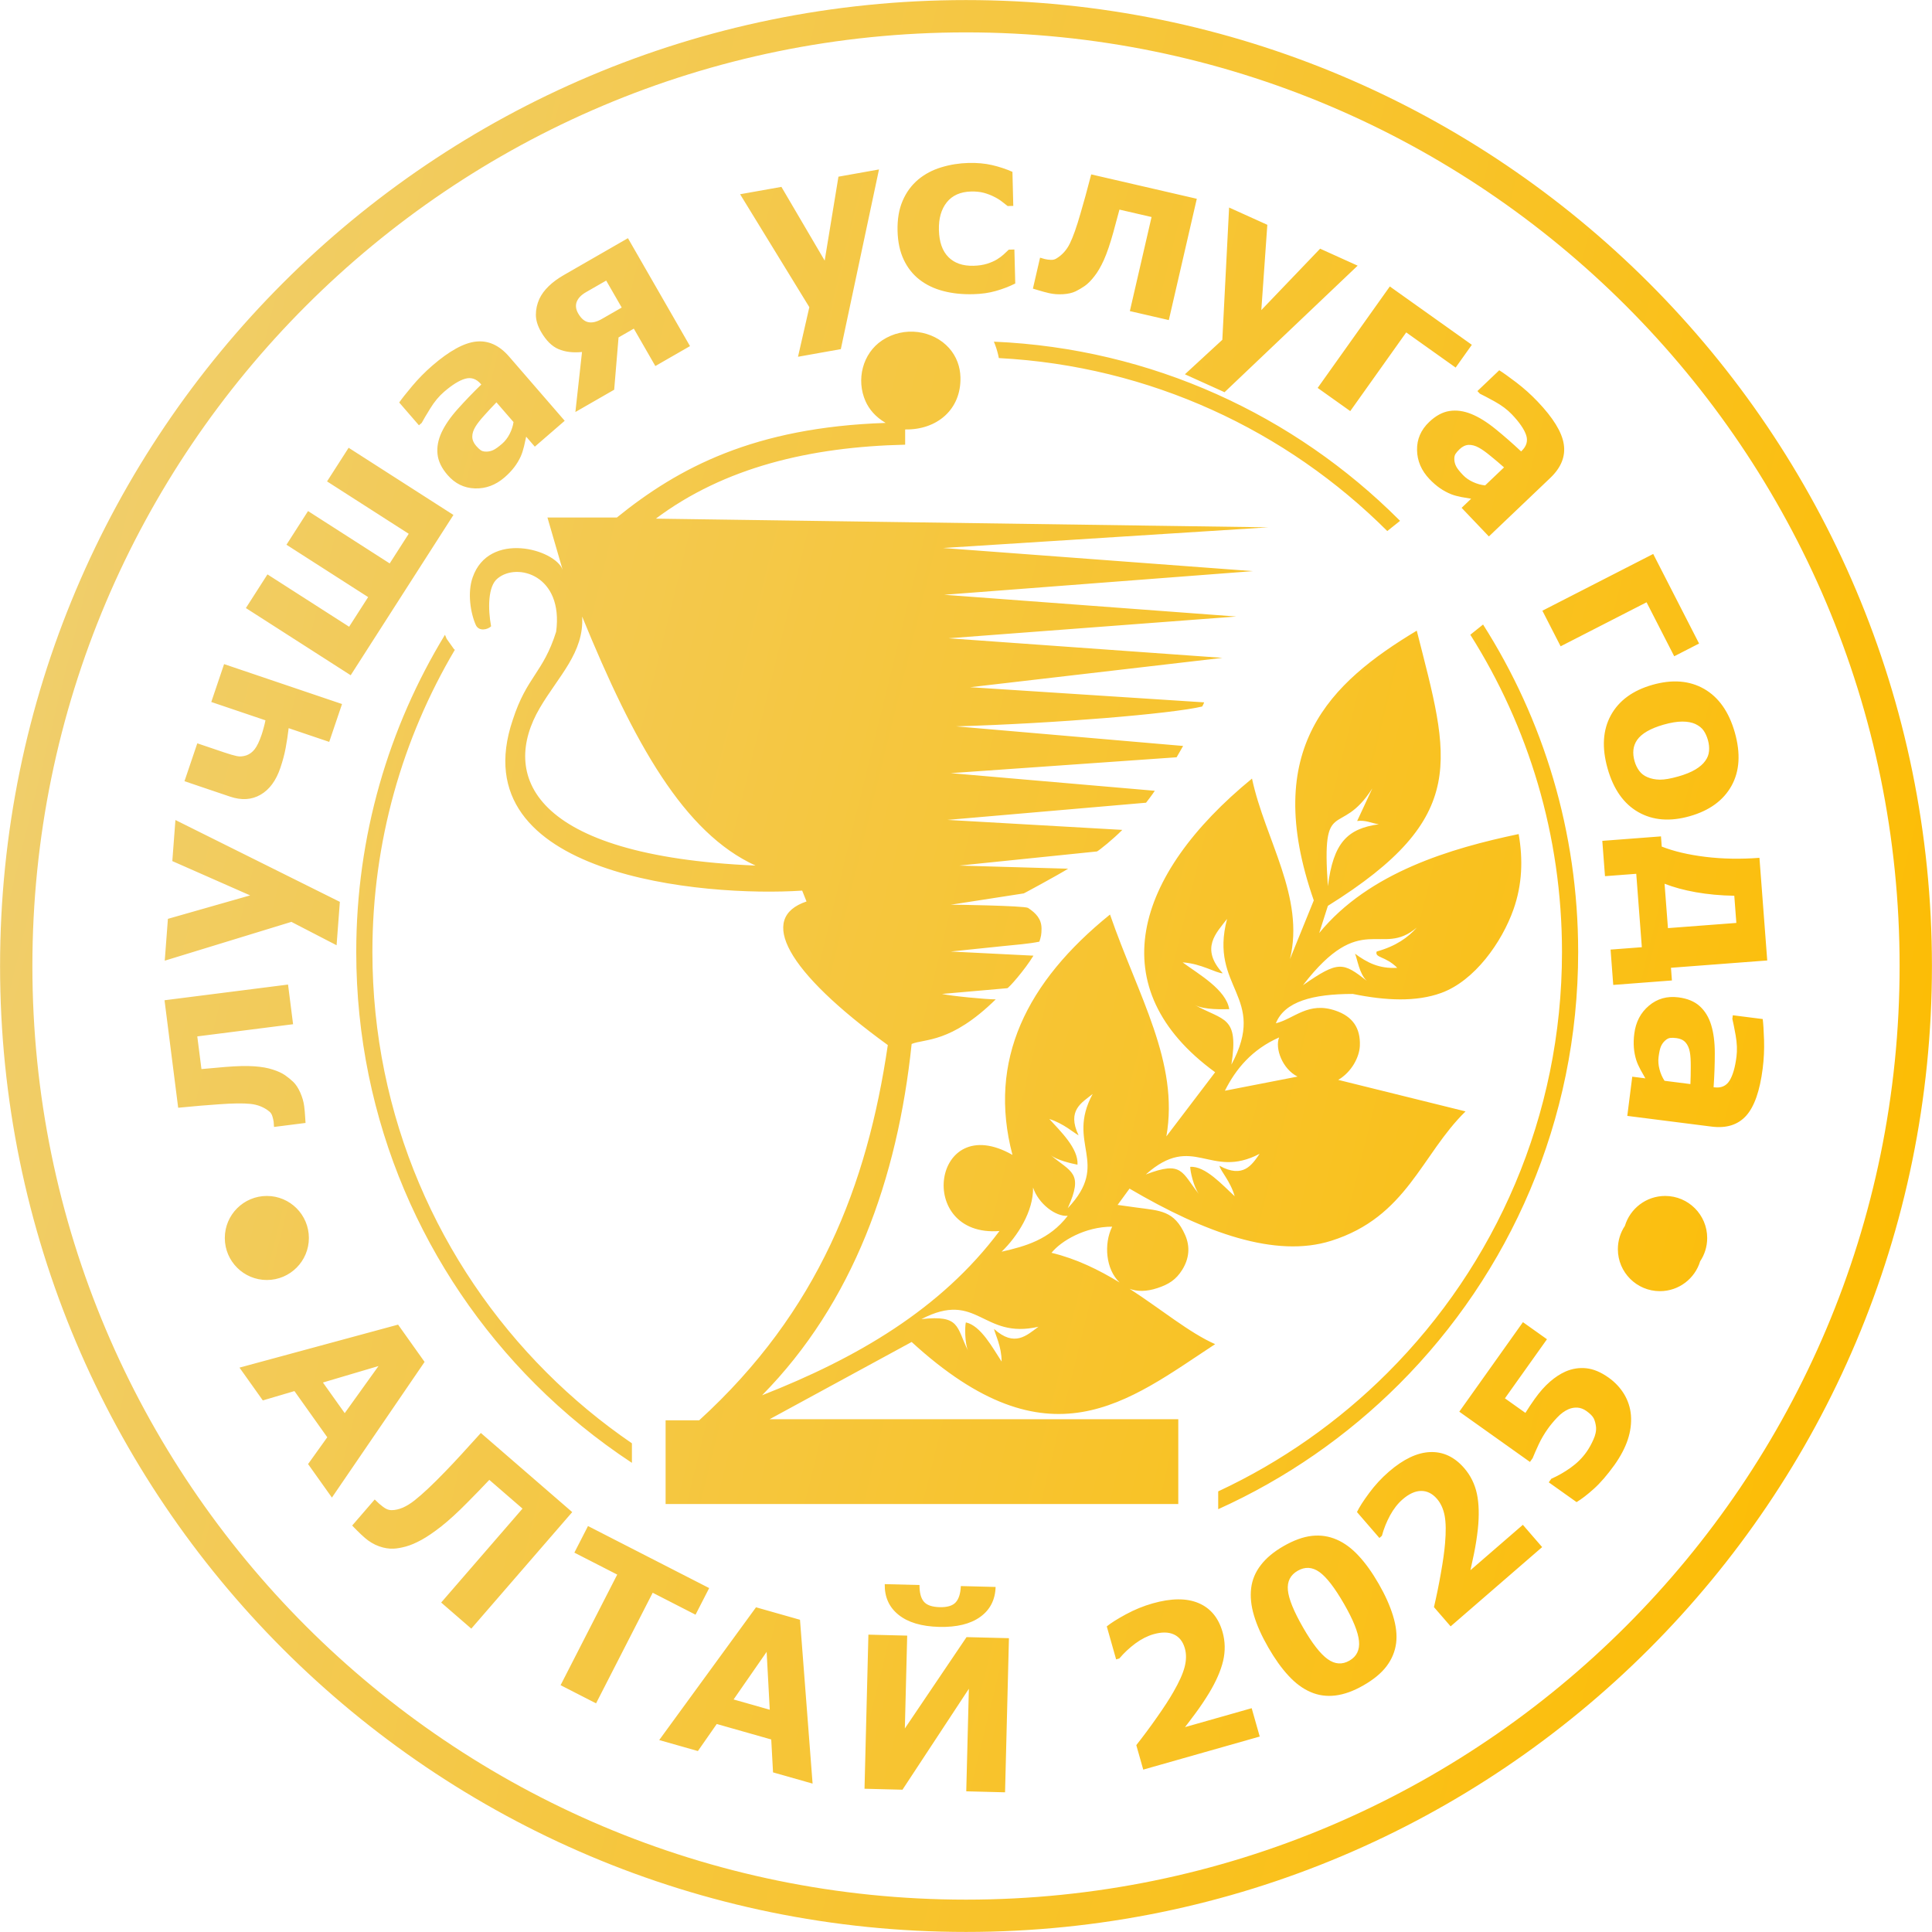 <?xml version="1.0" encoding="UTF-8"?> <svg xmlns="http://www.w3.org/2000/svg" width="89" height="89" viewBox="0 0 89 89" fill="none"><path d="M44.5 0H44.501V0.003C56.789 0.003 67.913 4.984 75.965 13.036C84.016 21.087 88.996 32.211 88.997 44.498H89V44.5V44.501H88.997C88.997 56.788 84.016 67.913 75.964 75.965C67.913 84.016 56.789 88.997 44.501 88.997V89H44.5H44.499V88.997C32.211 88.997 21.086 84.016 13.035 75.964C4.984 67.913 0.003 56.789 0.003 44.502H0V44.5V44.499H0.003C0.003 32.212 4.984 21.087 13.036 13.035C21.087 4.984 32.211 0.003 44.498 0.003V0H44.5ZM12.293 55.093C13.361 55.093 14.229 55.961 14.229 57.03C14.229 58.098 13.361 58.965 12.293 58.965C11.223 58.965 10.356 58.098 10.356 57.03C10.356 55.961 11.223 55.093 12.293 55.093ZM76.708 55.093C77.777 55.093 78.644 55.961 78.644 57.03C78.644 57.427 78.524 57.796 78.32 58.102C78.079 58.899 77.34 59.479 76.466 59.479C75.396 59.479 74.529 58.612 74.529 57.544C74.529 57.147 74.648 56.778 74.853 56.471C75.093 55.674 75.833 55.093 76.708 55.093ZM15.29 68.988L14.192 67.444L15.076 66.209L13.564 64.082L12.107 64.512L11.033 63.001L18.338 61.021L19.559 62.738L15.29 68.988ZM15.88 65.098L17.436 62.929L14.876 63.687L15.88 65.098ZM21.711 75.025L20.323 73.823L24.07 69.496L22.541 68.172C22.326 68.397 22.155 68.574 22.033 68.703C21.909 68.83 21.743 68.999 21.538 69.207C21.086 69.667 20.685 70.032 20.337 70.308C19.986 70.583 19.679 70.793 19.414 70.938C19.146 71.083 18.907 71.186 18.696 71.242C18.486 71.3 18.298 71.333 18.133 71.341C17.916 71.352 17.692 71.314 17.459 71.231C17.224 71.146 17.01 71.018 16.813 70.848C16.692 70.743 16.572 70.63 16.453 70.51C16.331 70.39 16.255 70.311 16.224 70.275L17.26 69.077L17.311 69.121C17.331 69.141 17.353 69.164 17.381 69.19C17.407 69.215 17.437 69.244 17.473 69.275C17.608 69.392 17.714 69.469 17.794 69.508C17.873 69.548 17.957 69.567 18.044 69.567C18.368 69.564 18.712 69.418 19.084 69.128C19.456 68.836 19.931 68.391 20.509 67.791C20.741 67.552 20.988 67.29 21.251 67.003C21.515 66.717 21.814 66.385 22.151 66.012L26.36 69.657L21.711 75.025ZM32.041 74.383L30.067 73.372L27.458 78.467L25.824 77.63L28.433 72.535L26.459 71.524L27.087 70.299L32.669 73.157L32.041 74.383ZM37.433 82.164L35.611 81.647L35.528 80.131L33.018 79.418L32.149 80.664L30.367 80.158L34.827 74.042L36.853 74.617L37.433 82.164ZM35.46 78.761L35.316 76.095L33.794 78.288L35.46 78.761ZM46.299 82.565L44.512 82.519L44.632 77.795L41.574 82.445L39.825 82.401L40.004 75.302L41.791 75.347L41.683 79.624L44.525 75.416L46.478 75.465L46.299 82.565ZM45.864 73.105C45.846 73.697 45.609 74.159 45.157 74.484C44.703 74.811 44.073 74.965 43.262 74.945C42.452 74.924 41.83 74.739 41.394 74.389C40.958 74.041 40.745 73.568 40.757 72.975L42.358 73.016C42.356 73.368 42.423 73.624 42.559 73.783C42.693 73.943 42.937 74.027 43.285 74.036C43.635 74.045 43.881 73.971 44.023 73.817C44.167 73.662 44.247 73.412 44.262 73.064L45.864 73.105ZM58.031 79.996L52.665 81.52L52.345 80.392C52.671 79.978 52.992 79.547 53.307 79.095C53.624 78.645 53.871 78.263 54.05 77.95C54.318 77.487 54.492 77.1 54.572 76.788C54.652 76.478 54.656 76.192 54.581 75.931C54.493 75.62 54.324 75.406 54.075 75.292C53.826 75.179 53.514 75.176 53.139 75.282C52.858 75.363 52.579 75.504 52.301 75.708C52.025 75.914 51.779 76.144 51.563 76.4L51.416 76.442L50.985 74.922C51.176 74.767 51.468 74.581 51.866 74.366C52.262 74.151 52.673 73.983 53.099 73.862C53.954 73.62 54.658 73.614 55.21 73.847C55.762 74.079 56.132 74.524 56.319 75.182C56.441 75.614 56.45 76.055 56.346 76.506C56.24 76.956 56.024 77.452 55.698 77.992C55.494 78.327 55.281 78.643 55.06 78.939C54.841 79.235 54.683 79.442 54.589 79.562L57.66 78.69L58.031 79.996ZM63.513 72.963C63.811 73.48 64.031 73.972 64.172 74.435C64.314 74.898 64.362 75.318 64.314 75.695C64.264 76.078 64.118 76.431 63.878 76.751C63.637 77.072 63.283 77.366 62.814 77.635C62.354 77.9 61.922 78.056 61.517 78.105C61.114 78.154 60.733 78.102 60.377 77.947C60.017 77.794 59.677 77.542 59.356 77.193C59.034 76.846 58.724 76.411 58.426 75.893C58.118 75.358 57.898 74.867 57.766 74.418C57.632 73.97 57.589 73.552 57.636 73.16C57.684 72.774 57.831 72.419 58.081 72.098C58.327 71.775 58.676 71.484 59.128 71.224C59.599 70.954 60.034 70.796 60.433 70.752C60.833 70.708 61.215 70.765 61.576 70.923C61.933 71.077 62.27 71.326 62.588 71.671C62.907 72.013 63.215 72.445 63.513 72.963ZM61.913 73.883C61.484 73.138 61.106 72.649 60.779 72.416C60.451 72.184 60.119 72.165 59.78 72.359C59.442 72.554 59.291 72.851 59.328 73.251C59.364 73.65 59.598 74.227 60.029 74.977C60.45 75.709 60.828 76.193 61.162 76.431C61.496 76.669 61.828 76.692 62.162 76.5C62.495 76.309 62.642 76.01 62.604 75.602C62.567 75.193 62.337 74.62 61.913 73.883ZM71.041 71.269L66.825 74.92L66.057 74.034C66.177 73.521 66.285 72.995 66.379 72.452C66.476 71.909 66.538 71.459 66.568 71.1C66.614 70.567 66.609 70.143 66.55 69.826C66.49 69.511 66.373 69.251 66.195 69.045C65.983 68.8 65.739 68.68 65.466 68.682C65.193 68.684 64.908 68.814 64.613 69.07C64.393 69.26 64.199 69.507 64.035 69.809C63.871 70.112 63.746 70.425 63.659 70.748L63.544 70.849L62.51 69.654C62.617 69.433 62.803 69.14 63.072 68.778C63.34 68.415 63.641 68.089 63.976 67.799C64.648 67.217 65.284 66.914 65.882 66.892C66.48 66.868 67.004 67.115 67.452 67.632C67.746 67.972 67.94 68.368 68.037 68.82C68.131 69.272 68.145 69.814 68.079 70.44C68.036 70.83 67.976 71.207 67.902 71.569C67.828 71.929 67.773 72.184 67.738 72.333L70.152 70.243L71.041 71.269ZM74.102 63.461C74.402 63.675 74.641 63.931 74.82 64.227C74.996 64.523 75.102 64.844 75.131 65.19C75.16 65.568 75.11 65.947 74.984 66.324C74.858 66.701 74.654 67.088 74.372 67.486C74.039 67.948 73.723 68.314 73.424 68.583C73.124 68.853 72.859 69.056 72.627 69.197L71.346 68.286L71.463 68.121C71.771 67.985 72.071 67.814 72.359 67.608C72.648 67.402 72.888 67.163 73.08 66.892C73.196 66.729 73.304 66.538 73.401 66.319C73.501 66.1 73.541 65.901 73.521 65.719C73.503 65.572 73.469 65.448 73.419 65.343C73.367 65.238 73.254 65.124 73.081 65C72.945 64.904 72.808 64.853 72.667 64.844C72.526 64.836 72.391 64.86 72.264 64.913C72.077 64.993 71.9 65.122 71.733 65.3C71.563 65.48 71.423 65.649 71.308 65.811C71.141 66.045 71.001 66.284 70.886 66.527C70.773 66.77 70.678 66.986 70.602 67.174L70.479 67.346L67.224 65.031L70.156 60.907L71.263 61.694L69.326 64.416L70.27 65.087C70.322 65.002 70.39 64.897 70.473 64.77C70.557 64.644 70.633 64.535 70.699 64.442C70.927 64.122 71.16 63.859 71.399 63.651C71.638 63.444 71.878 63.287 72.116 63.182C72.427 63.047 72.746 62.996 73.075 63.031C73.404 63.065 73.746 63.208 74.102 63.461ZM45.784 15.739C53.067 16.052 59.634 19.132 64.457 23.955L64.495 23.993L63.907 24.463C59.271 19.836 52.986 16.86 46.013 16.495L45.981 16.343L45.94 16.185L45.892 16.026L45.837 15.871L45.784 15.739ZM51.234 56.508C50.839 57.301 50.938 58.478 51.577 59.08C50.62 58.496 49.581 57.985 48.438 57.712C48.887 57.16 49.986 56.508 51.234 56.508ZM13.269 45.355L13.501 47.182L9.088 47.743L9.28 49.248C9.534 49.227 9.732 49.209 9.871 49.196C10.012 49.184 10.175 49.168 10.361 49.152C10.907 49.107 11.354 49.096 11.704 49.12C12.052 49.144 12.341 49.195 12.571 49.273C12.802 49.346 12.99 49.433 13.133 49.532C13.276 49.632 13.402 49.736 13.512 49.841C13.636 49.963 13.743 50.128 13.835 50.338C13.927 50.548 13.986 50.753 14.012 50.956C14.032 51.115 14.048 51.277 14.056 51.439C14.065 51.603 14.071 51.699 14.075 51.73L12.625 51.914L12.618 51.859C12.617 51.845 12.615 51.821 12.614 51.788C12.613 51.752 12.611 51.719 12.607 51.685C12.596 51.598 12.575 51.509 12.546 51.418C12.519 51.327 12.471 51.255 12.406 51.202C12.161 51.003 11.871 50.887 11.534 50.852C11.199 50.818 10.709 50.824 10.065 50.872C9.826 50.888 9.554 50.909 9.248 50.934C8.941 50.96 8.596 50.992 8.208 51.03L7.579 46.078L13.269 45.355ZM11.523 41.247L7.938 39.667L8.081 37.775L15.656 41.545L15.505 43.544L13.423 42.467L7.589 44.255L7.735 42.328L11.523 41.247ZM15.756 32.432L15.166 34.176L13.297 33.544C13.26 33.854 13.215 34.156 13.161 34.447C13.109 34.736 13.026 35.046 12.916 35.371C12.717 35.959 12.413 36.374 12.004 36.609C11.596 36.846 11.126 36.876 10.597 36.697L8.498 35.987L9.089 34.242L10.336 34.664C10.574 34.744 10.765 34.8 10.908 34.83C11.05 34.861 11.2 34.848 11.359 34.794C11.501 34.741 11.627 34.648 11.734 34.511C11.841 34.374 11.948 34.15 12.053 33.842C12.08 33.76 12.113 33.654 12.149 33.517C12.186 33.382 12.211 33.271 12.228 33.182L9.733 32.338L10.323 30.593L15.756 32.432ZM20.888 23.722L16.155 31.106L11.327 28.011L12.321 26.46L16.083 28.871L16.959 27.506L13.196 25.094L14.19 23.543L17.952 25.955L18.828 24.589L15.066 22.177L16.06 20.627L20.888 23.722ZM23.656 19.443L22.869 18.535C22.696 18.713 22.512 18.908 22.319 19.125C22.124 19.34 21.987 19.514 21.907 19.648C21.806 19.811 21.756 19.967 21.756 20.113C21.756 20.26 21.815 20.403 21.934 20.54C22.013 20.631 22.084 20.697 22.148 20.742C22.213 20.785 22.298 20.806 22.405 20.804C22.508 20.805 22.612 20.782 22.715 20.736C22.819 20.69 22.957 20.591 23.131 20.441C23.269 20.321 23.384 20.171 23.476 19.992C23.569 19.812 23.629 19.628 23.656 19.443ZM24.239 20.116C24.214 20.236 24.18 20.386 24.14 20.561C24.098 20.736 24.048 20.89 23.991 21.02C23.909 21.2 23.808 21.368 23.687 21.526C23.567 21.683 23.42 21.838 23.245 21.99C22.835 22.345 22.38 22.515 21.881 22.499C21.381 22.484 20.961 22.278 20.616 21.88C20.341 21.562 20.187 21.241 20.155 20.918C20.121 20.595 20.183 20.261 20.341 19.921C20.498 19.583 20.745 19.223 21.082 18.846C21.42 18.468 21.783 18.091 22.171 17.713L22.151 17.689C21.944 17.451 21.703 17.369 21.429 17.447C21.155 17.525 20.828 17.728 20.448 18.057C20.22 18.254 20.011 18.506 19.823 18.811C19.634 19.117 19.502 19.34 19.426 19.482L19.299 19.592L18.39 18.542C18.503 18.377 18.702 18.124 18.986 17.786C19.27 17.448 19.578 17.135 19.909 16.848C20.697 16.166 21.372 15.793 21.933 15.735C22.495 15.675 23.001 15.905 23.453 16.427L26.014 19.384L24.637 20.576L24.239 20.116ZM31.786 15.944L30.189 16.862L29.198 15.139L28.494 15.544L28.293 17.953L26.506 18.98L26.811 16.215C26.392 16.257 26.03 16.212 25.727 16.082C25.423 15.953 25.154 15.685 24.921 15.28C24.764 15.006 24.685 14.743 24.686 14.495C24.686 14.248 24.74 14.005 24.847 13.767C24.945 13.56 25.087 13.367 25.276 13.184C25.463 13.002 25.693 12.832 25.964 12.676L28.927 10.972L31.786 15.944ZM28.64 14.168L27.925 12.925L26.991 13.462C26.774 13.586 26.634 13.734 26.568 13.902C26.504 14.072 26.526 14.25 26.636 14.441C26.77 14.674 26.928 14.808 27.106 14.842C27.286 14.878 27.494 14.827 27.731 14.69L28.64 14.168ZM37.99 12.005L38.624 8.139L40.492 7.806L38.734 16.083L36.761 16.435L37.283 14.15L34.094 8.948L35.997 8.609L37.99 12.005ZM44.829 13.552C44.329 13.565 43.87 13.517 43.454 13.407C43.038 13.3 42.672 13.125 42.361 12.884C42.051 12.644 41.807 12.336 41.631 11.962C41.455 11.588 41.36 11.149 41.347 10.641C41.334 10.106 41.411 9.641 41.581 9.25C41.749 8.857 41.99 8.529 42.305 8.265C42.607 8.016 42.96 7.829 43.364 7.707C43.765 7.584 44.184 7.518 44.62 7.506C45.012 7.497 45.374 7.529 45.706 7.606C46.038 7.684 46.349 7.787 46.639 7.916L46.678 9.485L46.419 9.492C46.346 9.433 46.258 9.363 46.155 9.286C46.054 9.206 45.928 9.129 45.779 9.056C45.638 8.985 45.483 8.926 45.316 8.881C45.148 8.837 44.953 8.817 44.733 8.822C44.244 8.835 43.871 9 43.615 9.319C43.36 9.638 43.238 10.063 43.252 10.598C43.266 11.149 43.412 11.564 43.69 11.843C43.967 12.123 44.353 12.256 44.85 12.243C45.082 12.237 45.289 12.206 45.472 12.149C45.657 12.09 45.809 12.023 45.929 11.949C46.043 11.878 46.144 11.804 46.229 11.727C46.316 11.649 46.396 11.574 46.47 11.501L46.729 11.494L46.769 13.06C46.483 13.203 46.184 13.317 45.87 13.405C45.559 13.494 45.211 13.543 44.829 13.552ZM53.843 14.745L52.048 14.331L53.048 9.997L51.569 9.656C51.502 9.901 51.45 10.093 51.414 10.228C51.377 10.365 51.335 10.523 51.286 10.704C51.139 11.232 50.995 11.655 50.852 11.975C50.708 12.292 50.56 12.546 50.407 12.735C50.259 12.926 50.113 13.073 49.97 13.173C49.827 13.272 49.686 13.354 49.549 13.421C49.392 13.496 49.2 13.539 48.971 13.553C48.742 13.566 48.529 13.551 48.33 13.505C48.174 13.469 48.017 13.427 47.862 13.379C47.705 13.33 47.613 13.303 47.582 13.296L47.911 11.872L47.965 11.885C47.979 11.888 48.002 11.895 48.034 11.906C48.067 11.917 48.099 11.926 48.133 11.934C48.218 11.954 48.308 11.966 48.404 11.97C48.499 11.976 48.582 11.956 48.655 11.913C48.926 11.752 49.136 11.52 49.285 11.216C49.434 10.913 49.597 10.452 49.775 9.83C49.842 9.601 49.917 9.339 49.999 9.043C50.08 8.746 50.17 8.411 50.268 8.034L55.132 9.157L53.843 14.745ZM58.104 14.285L60.813 11.456L62.542 12.238L56.41 18.068L54.584 17.242L56.308 15.654L56.62 9.56L58.381 10.356L58.104 14.285ZM67.056 16.933L64.779 15.313L62.201 18.938L60.7 17.87L64.024 13.196L67.802 15.884L67.056 16.933ZM68.415 22.36L69.285 21.531C69.099 21.366 68.895 21.192 68.669 21.009C68.446 20.825 68.265 20.696 68.127 20.623C67.959 20.53 67.801 20.488 67.655 20.494C67.509 20.502 67.368 20.567 67.237 20.693C67.15 20.776 67.088 20.849 67.046 20.916C67.006 20.983 66.989 21.069 66.996 21.175C67 21.278 67.028 21.381 67.079 21.482C67.13 21.583 67.235 21.716 67.394 21.883C67.52 22.016 67.676 22.123 67.859 22.206C68.043 22.291 68.229 22.342 68.415 22.36ZM67.771 22.974C67.649 22.955 67.498 22.928 67.321 22.897C67.144 22.863 66.989 22.821 66.856 22.77C66.672 22.696 66.5 22.603 66.337 22.491C66.174 22.378 66.012 22.239 65.852 22.071C65.478 21.678 65.286 21.232 65.278 20.733C65.269 20.233 65.455 19.804 65.836 19.44C66.14 19.15 66.454 18.981 66.775 18.933C67.097 18.884 67.432 18.931 67.779 19.072C68.125 19.212 68.496 19.442 68.889 19.761C69.283 20.08 69.677 20.425 70.072 20.795L70.095 20.773C70.323 20.555 70.394 20.31 70.303 20.041C70.211 19.771 69.993 19.453 69.647 19.09C69.439 18.871 69.177 18.675 68.864 18.501C68.548 18.327 68.319 18.205 68.174 18.137L68.059 18.015L69.064 17.057C69.234 17.162 69.496 17.349 69.848 17.616C70.199 17.884 70.526 18.177 70.828 18.494C71.548 19.248 71.952 19.905 72.037 20.462C72.124 21.02 71.918 21.537 71.418 22.014L68.587 24.712L67.331 23.394L67.771 22.974ZM77.125 30.232L75.851 27.745L71.892 29.773L71.052 28.133L76.157 25.519L78.27 29.645L77.125 30.232ZM77.843 37.598C76.936 37.856 76.145 37.794 75.474 37.413C74.801 37.031 74.328 36.362 74.056 35.404C73.784 34.446 73.835 33.628 74.206 32.95C74.578 32.273 75.217 31.805 76.124 31.547C77.038 31.288 77.83 31.351 78.503 31.735C79.174 32.121 79.645 32.788 79.916 33.74C80.189 34.705 80.139 35.524 79.765 36.198C79.389 36.874 78.749 37.34 77.843 37.598ZM75.888 35.8C76.061 35.875 76.253 35.913 76.468 35.916C76.682 35.917 76.964 35.868 77.313 35.768C77.635 35.677 77.898 35.569 78.1 35.449C78.301 35.328 78.453 35.196 78.553 35.053C78.658 34.911 78.716 34.757 78.729 34.594C78.743 34.43 78.726 34.263 78.677 34.092C78.629 33.92 78.562 33.776 78.479 33.655C78.396 33.535 78.269 33.433 78.097 33.351C77.939 33.279 77.739 33.241 77.5 33.24C77.258 33.24 76.971 33.287 76.635 33.382C76.335 33.468 76.083 33.57 75.877 33.688C75.673 33.806 75.52 33.938 75.417 34.086C75.319 34.227 75.263 34.378 75.245 34.542C75.228 34.705 75.245 34.88 75.299 35.067C75.344 35.228 75.415 35.374 75.51 35.506C75.606 35.637 75.732 35.735 75.888 35.8ZM74.316 45.372L74.193 43.744L75.633 43.634L75.376 40.253L73.936 40.362L73.812 38.735L76.515 38.529L76.55 38.999C77.106 39.217 77.777 39.376 78.563 39.472C79.351 39.568 80.179 39.583 81.051 39.517L81.41 44.245L76.975 44.582L77.019 45.166L74.316 45.372ZM76.836 42.755L79.987 42.516L79.892 41.264C79.262 41.254 78.674 41.199 78.124 41.102C77.576 41.004 77.095 40.874 76.68 40.71L76.836 42.755ZM76.679 49.788L77.871 49.939C77.881 49.691 77.888 49.423 77.887 49.133C77.888 48.842 77.875 48.621 77.845 48.468C77.811 48.279 77.744 48.13 77.647 48.021C77.548 47.911 77.409 47.844 77.229 47.822C77.11 47.806 77.013 47.804 76.935 47.814C76.858 47.825 76.78 47.866 76.702 47.939C76.625 48.007 76.563 48.094 76.516 48.197C76.47 48.3 76.433 48.466 76.404 48.694C76.381 48.876 76.396 49.064 76.447 49.259C76.498 49.455 76.575 49.632 76.679 49.788ZM75.796 49.676C75.734 49.569 75.659 49.435 75.572 49.278C75.487 49.119 75.421 48.972 75.377 48.836C75.318 48.648 75.281 48.455 75.266 48.258C75.25 48.061 75.256 47.847 75.286 47.617C75.354 47.078 75.579 46.648 75.961 46.328C76.343 46.005 76.794 45.878 77.317 45.944C77.734 45.997 78.063 46.134 78.302 46.352C78.543 46.571 78.719 46.861 78.828 47.219C78.938 47.576 78.994 48.009 78.994 48.515C78.995 49.022 78.976 49.545 78.939 50.086L78.97 50.089C79.283 50.129 79.517 50.029 79.669 49.788C79.821 49.547 79.93 49.178 79.993 48.679C80.031 48.38 80.018 48.053 79.956 47.7C79.892 47.346 79.841 47.092 79.803 46.935L79.824 46.769L81.202 46.944C81.228 47.143 81.249 47.464 81.263 47.905C81.277 48.346 81.256 48.785 81.201 49.22C81.07 50.254 80.815 50.982 80.437 51.4C80.058 51.819 79.528 51.985 78.842 51.898L74.963 51.405L75.192 49.599L75.796 49.676ZM26.817 28.401C29.214 34.263 31.511 38.372 34.806 39.874C24.37 39.423 23.072 35.666 24.869 32.609C25.719 31.157 26.917 30.054 26.817 28.401ZM58.924 47.791C58.724 48.292 59.074 49.244 59.772 49.594L56.427 50.246C56.927 49.244 57.675 48.342 58.924 47.791ZM49.187 56.008C48.338 57.11 47.239 57.411 46.141 57.661C46.877 56.949 47.611 55.797 47.589 54.705C47.838 55.457 48.637 56.057 49.187 56.008ZM63.218 36.317L62.519 37.82C62.918 37.77 63.168 37.92 63.517 37.971C62.069 38.171 61.42 38.822 61.171 40.826C60.871 36.568 61.72 38.672 63.218 36.317ZM65.265 42.731C64.865 43.181 64.316 43.582 63.418 43.833C63.318 44.133 63.817 44.033 64.366 44.584C63.517 44.634 62.968 44.334 62.419 43.933C62.519 44.133 62.618 44.885 62.968 45.185C61.87 44.333 61.67 44.233 60.022 45.386C62.718 41.879 63.617 44.133 65.265 42.731ZM56.527 42.33C55.678 45.536 58.424 45.887 56.726 49.043C57.076 46.789 56.377 47.039 55.029 46.288C55.478 46.538 56.377 46.488 56.626 46.488C56.477 45.586 55.229 44.885 54.479 44.334C55.328 44.384 56.028 44.835 56.327 44.835C55.278 43.682 56.028 42.981 56.527 42.33ZM50.335 50.396C49.087 52.701 51.184 53.553 49.187 55.657C49.936 54.004 49.337 54.004 48.388 53.202C48.687 53.452 49.386 53.603 49.636 53.653C49.686 52.901 48.837 52.099 48.338 51.548C48.987 51.749 49.486 52.2 49.686 52.3C49.137 51.148 49.836 50.797 50.335 50.396ZM58.025 53.152C57.675 53.653 57.276 54.304 56.177 53.703C56.227 53.953 56.677 54.404 56.877 55.105C56.327 54.605 55.528 53.703 54.829 53.753C54.829 53.953 54.978 54.655 55.229 55.006C54.43 54.004 54.479 53.452 52.782 54.104C54.978 52.15 55.728 54.355 58.025 53.152ZM47.838 61.118C47.289 61.519 46.74 62.071 45.791 61.219C45.841 61.469 46.141 62.02 46.141 62.722C45.741 62.12 45.192 61.068 44.493 60.918C44.443 61.118 44.443 61.87 44.593 62.22C44.044 61.118 44.243 60.567 42.446 60.767C45.043 59.415 45.242 61.719 47.838 61.118ZM55.977 61.92C54.795 61.399 53.513 60.327 52.036 59.37C52.378 59.5 52.807 59.508 53.325 59.335C53.836 59.165 54.173 58.955 54.461 58.494C54.783 57.978 54.831 57.431 54.598 56.898C54.097 55.755 53.433 55.774 52.352 55.626C51.889 55.562 51.484 55.506 51.484 55.506L52.033 54.755C55.528 56.809 58.774 57.962 61.32 57.16C64.816 56.057 65.465 53.202 67.512 51.198L61.647 49.746C62.27 49.381 62.621 48.691 62.643 48.183C62.68 47.341 62.294 46.825 61.54 46.562C60.269 46.117 59.632 46.924 58.774 47.14C59.173 46.137 60.471 45.787 62.319 45.787C63.848 46.1 65.241 46.158 66.387 45.743C67.939 45.18 69.189 43.395 69.719 41.897C70.129 40.739 70.161 39.58 69.959 38.422C66.862 39.073 63.068 40.175 60.771 42.981L61.171 41.728C67.761 37.62 66.763 34.965 65.265 29.052C61.27 31.457 58.075 34.464 60.521 41.478L59.423 44.183C60.122 41.327 58.274 38.672 57.675 35.866C52.232 40.325 50.684 45.536 55.977 49.394L53.73 52.35C54.33 48.943 52.432 45.887 51.134 42.129C47.289 45.235 45.492 48.843 46.64 53.202C42.945 51.098 42.146 57.01 46.041 56.709C43.345 60.316 39.45 62.571 35.106 64.275C39.3 60.016 41.347 54.304 41.996 48.091C42.596 47.842 43.796 48.072 45.869 46.037C45.419 46.037 43.844 45.887 43.394 45.787L46.397 45.523C46.452 45.54 47.213 44.673 47.607 44.024L43.794 43.833C43.794 43.833 45.243 43.683 46.248 43.579C46.766 43.526 47.398 43.479 47.88 43.379C47.953 43.154 47.979 43.049 47.979 42.779C47.979 42.328 47.717 42.061 47.358 41.824C47.204 41.723 43.794 41.667 43.794 41.678C43.794 41.678 47.019 41.18 47.159 41.156C47.143 41.172 48.708 40.326 49.205 40.018L44.194 39.874L50.535 39.223C50.652 39.161 51.286 38.653 51.7 38.23L43.644 37.77L52.794 36.978C52.794 36.978 53.082 36.611 53.197 36.428L43.794 35.616L54.202 34.885L54.502 34.363L44.044 33.461C48.611 33.327 53.959 32.883 55.38 32.547C55.412 32.491 55.435 32.45 55.472 32.355L44.693 31.657L56.314 30.305L43.694 29.403L56.95 28.401L43.495 27.399L57.716 26.31L43.444 25.244L58.425 24.292L30.212 23.892C33.358 21.537 37.303 20.585 41.697 20.485V19.783C43.154 19.811 44.283 18.87 44.244 17.38C44.232 16.897 44.067 16.423 43.722 16.036C42.993 15.217 41.65 15.003 40.635 15.681C39.73 16.285 39.432 17.499 39.874 18.488C40.039 18.854 40.326 19.204 40.798 19.482C34.756 19.683 31.261 21.537 28.415 23.841H25.219L25.918 26.246C25.569 25.294 22.523 24.443 21.774 26.597C21.524 27.298 21.674 28.251 21.924 28.802C22.073 29.102 22.473 29.002 22.623 28.852C22.473 28.05 22.473 26.998 22.922 26.647C23.821 25.895 25.968 26.497 25.619 29.102C25.019 31.006 24.27 31.157 23.621 33.161C21.175 40.376 32.459 41.327 36.953 41.027L37.153 41.528C34.906 42.279 36.204 44.734 40.898 48.142C39.949 54.605 37.702 60.416 32.21 65.427H30.662V69.285H54.279V65.377H35.455L41.996 61.82C48.338 67.632 51.933 64.576 55.977 61.92ZM68.319 28.77C71.092 33.13 72.7 38.305 72.7 43.855H72.701V43.856V43.857H72.7C72.7 51.629 69.549 58.665 64.456 63.758C62.064 66.15 59.243 68.113 56.118 69.523V68.702C59.037 67.341 61.678 65.48 63.928 63.23C68.888 58.27 71.955 51.421 71.955 43.857H71.954V43.856V43.855H71.955C71.955 38.482 70.407 33.47 67.732 29.24L68.319 28.77ZM29.11 67.388C27.503 66.331 26.009 65.113 24.654 63.758C19.562 58.665 16.411 51.629 16.411 43.858H16.409V43.856V43.856H16.411C16.411 38.504 17.905 33.501 20.498 29.242L20.577 29.429L20.914 29.904L20.954 29.933C18.541 34.013 17.155 38.773 17.155 43.856H17.157V43.856V43.858H17.155C17.156 51.421 20.223 58.27 25.182 63.229C26.386 64.433 27.701 65.524 29.11 66.488V67.388ZM44.501 1.492V1.495H44.5H44.498V1.492C32.627 1.492 21.876 6.308 14.092 14.092C6.308 21.876 1.492 32.628 1.492 44.499H1.495V44.5V44.502H1.492C1.492 56.373 6.308 67.123 14.092 74.908C21.876 82.692 32.628 87.508 44.499 87.509V87.505H44.5H44.501V87.509C56.373 87.508 67.124 82.693 74.907 74.908C82.692 67.124 87.508 56.372 87.508 44.501H87.505V44.5V44.498H87.508C87.508 32.628 82.692 21.877 74.908 14.092C67.124 6.308 56.372 1.492 44.501 1.492Z" fill="url(#paint0_linear_2859_81)"></path><defs><linearGradient id="paint0_linear_2859_81" x1="5.038" y1="11.683" x2="97.27" y2="34.363" gradientUnits="userSpaceOnUse"><stop stop-color="#F0CE6C"></stop><stop offset="1" stop-color="#FDBC00"></stop></linearGradient></defs></svg> 